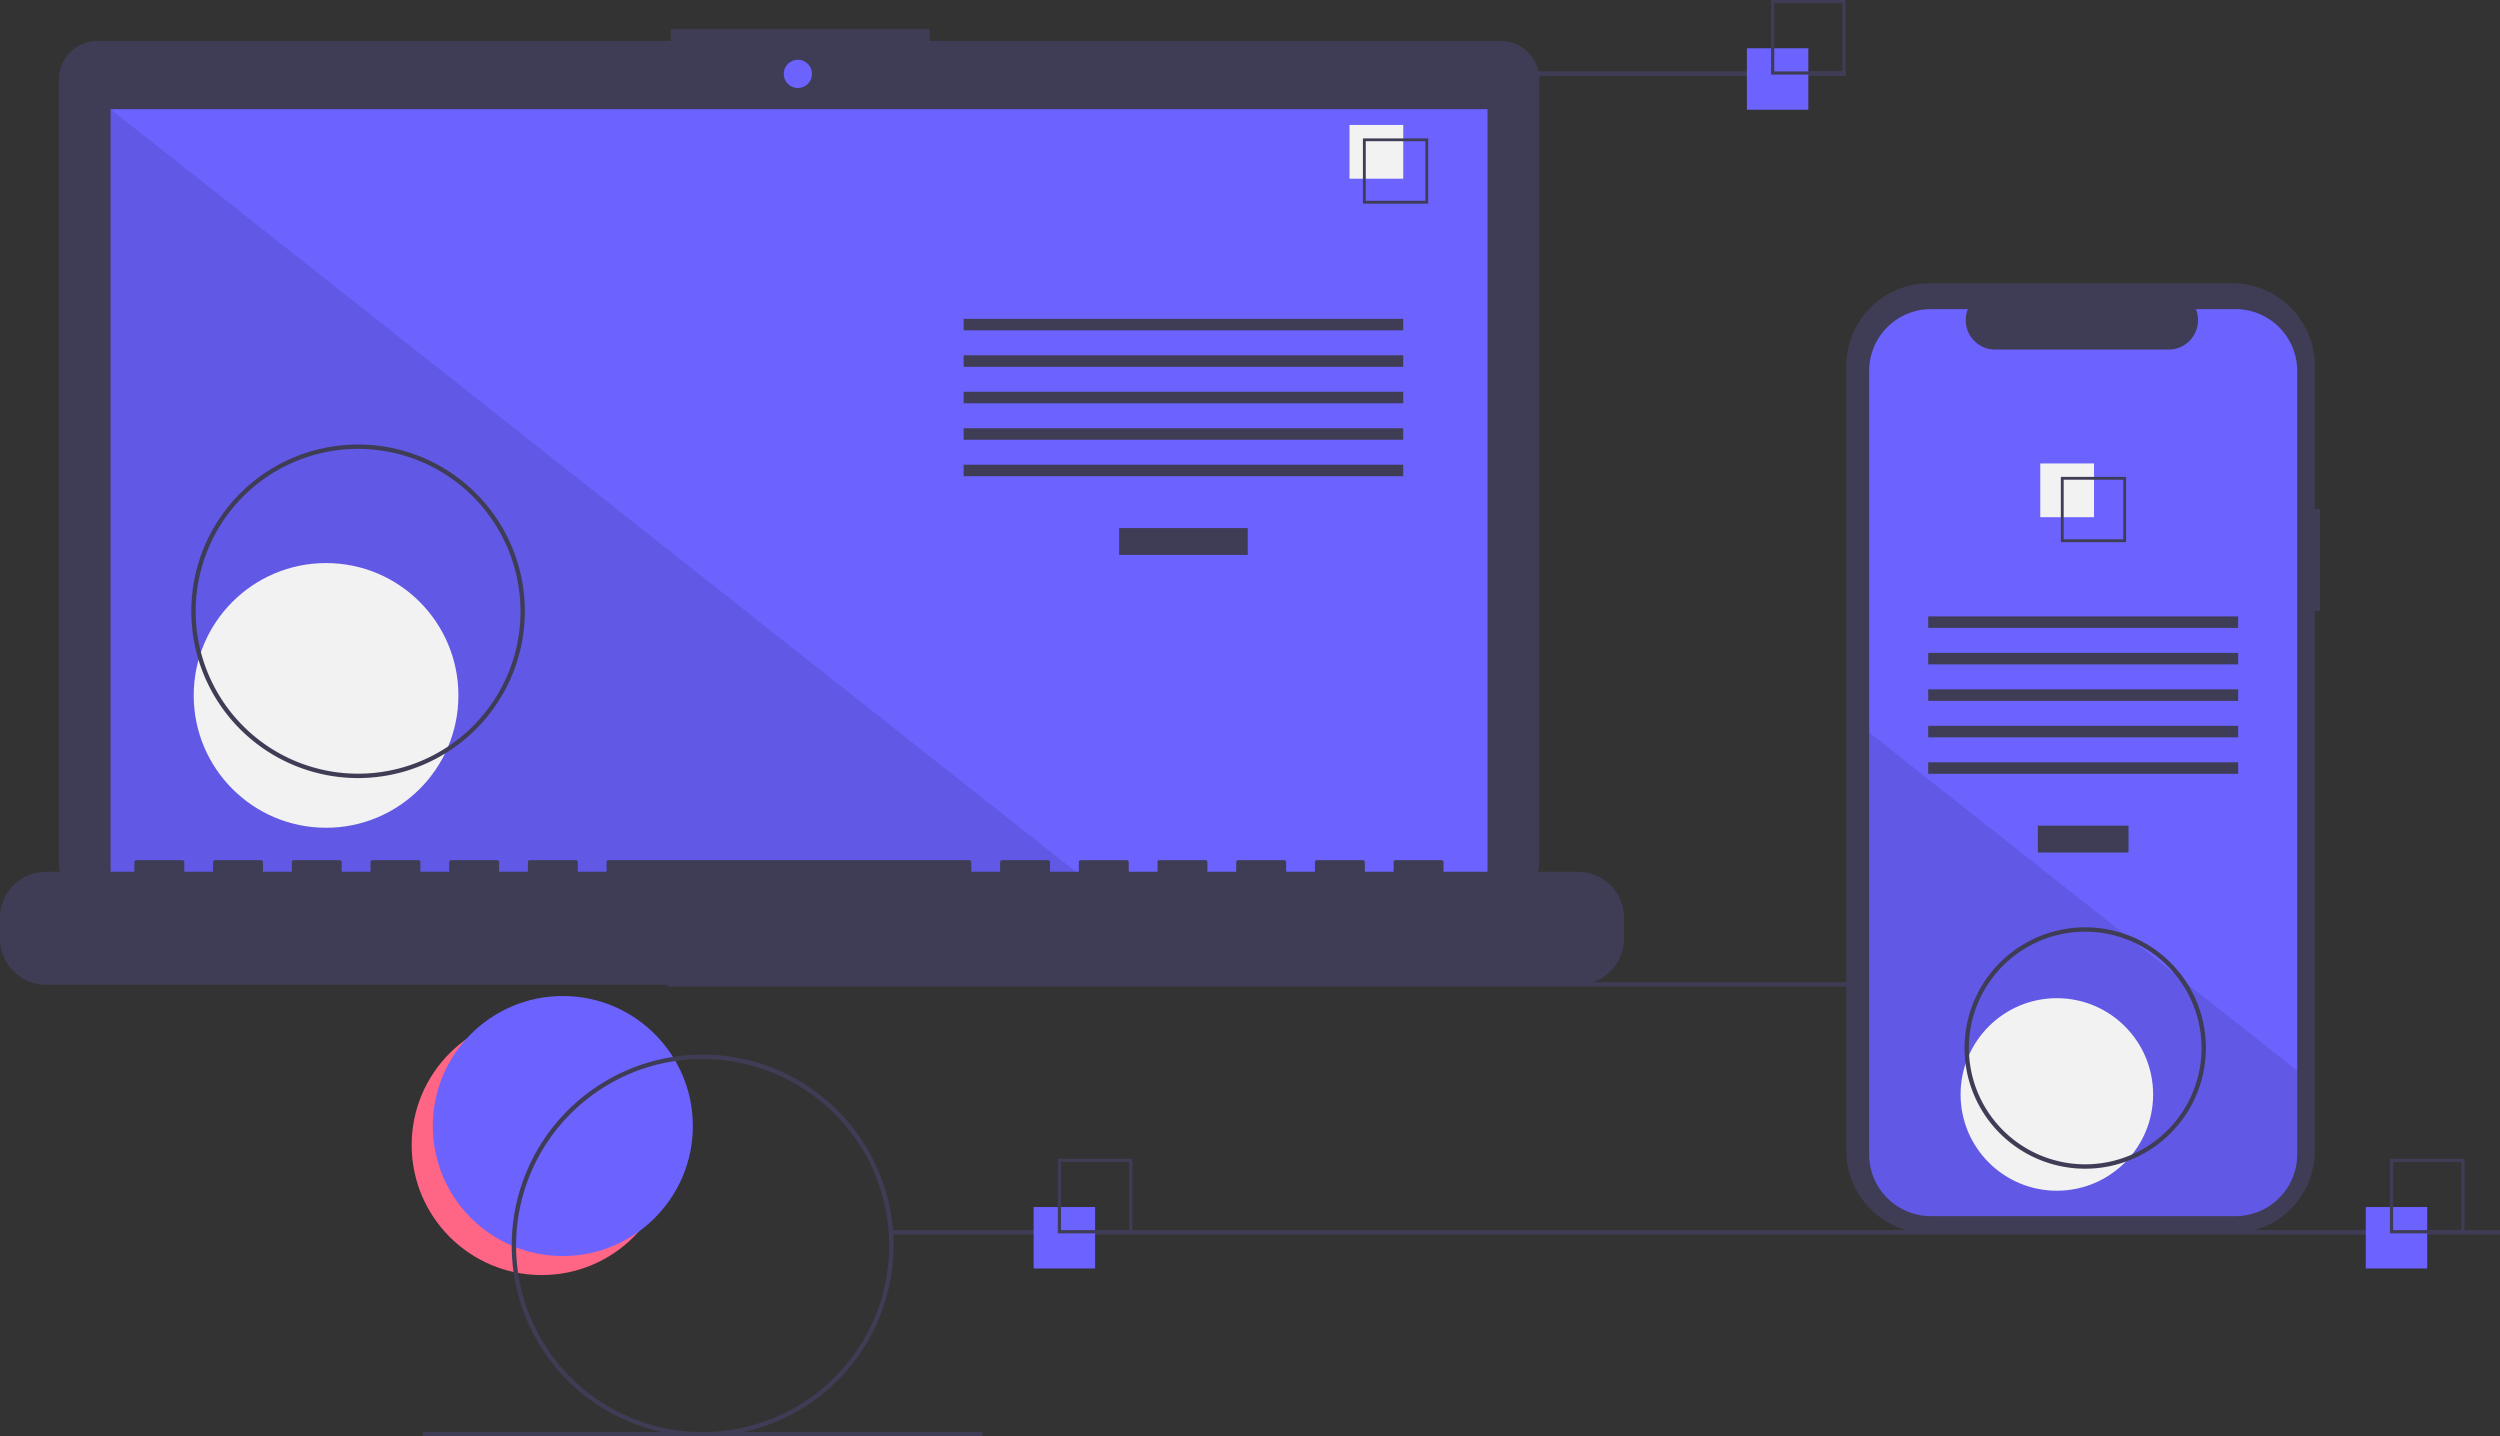 <svg id="b6117b06-2b45-45bc-b789-4a82ab6612dd" data-name="Layer 1" xmlns="http://www.w3.org/2000/svg" width="1139.171" height="654.543" viewBox="0 0 1139.171 654.543">
<rect x="0" y="0" width="1139.171" height="654.543" fill="#333333" stroke="none"/>
<circle cx="246.827" cy="521.765" r="59.243" fill="#ff6584"/>
<circle cx="256.46" cy="513.095" r="59.243" fill="#6c63ff"/>
<rect x="304.171" y="447.543" width="733" height="2" fill="#3f3d56"/>
<path d="M714.207,141.381H454.038v-5.362h-117.971v5.362H74.825a17.599,17.599,0,0,0-17.599,17.599V515.231a17.599,17.599,0,0,0,17.599,17.599H714.207a17.599,17.599,0,0,0,17.599-17.599V158.979A17.599,17.599,0,0,0,714.207,141.381Z" transform="translate(-30.415 -122.728)" fill="#3f3d56"/>
<rect x="50.406" y="49.754" width="627.391" height="353.913" fill="#6c63ff"/>
<circle cx="363.565" cy="33.667" r="6.435" fill="#6c63ff"/>
<polygon points="498.374 403.667 50.406 403.667 50.406 49.754 498.374 403.667" opacity="0.1"/>
<circle cx="148.574" cy="316.876" r="60.307" fill="#f2f2f2"/>
<rect x="509.953" y="240.622" width="58.605" height="12.246" fill="#3f3d56"/>
<rect x="439.102" y="145.279" width="200.307" height="5.248" fill="#3f3d56"/>
<rect x="439.102" y="161.898" width="200.307" height="5.248" fill="#3f3d56"/>
<rect x="439.102" y="178.518" width="200.307" height="5.248" fill="#3f3d56"/>
<rect x="439.102" y="195.137" width="200.307" height="5.248" fill="#3f3d56"/>
<rect x="439.102" y="211.756" width="200.307" height="5.248" fill="#3f3d56"/>
<rect x="614.917" y="56.934" width="24.492" height="24.492" fill="#f2f2f2"/>
<path d="M681.195,215.525h-29.74v-29.74h29.74Zm-28.447-1.293h27.154V187.078H652.748Z" transform="translate(-30.415 -122.728)" fill="#3f3d56"/>
<path d="M749.422,519.96H688.192v-4.412a.875.875,0,0,0-.875-.875h-20.993a.875.875,0,0,0-.875.875v4.412H652.329v-4.412a.875.875,0,0,0-.875-.875H630.462a.875.875,0,0,0-.875.875v4.412H616.467v-4.412a.875.875,0,0,0-.875-.875H594.599a.875.875,0,0,0-.875.875v4.412H580.604v-4.412a.875.875,0,0,0-.875-.875H558.736a.875.875,0,0,0-.875.875v4.412H544.741v-4.412a.875.875,0,0,0-.875-.875H522.873a.875.875,0,0,0-.875.875v4.412H508.878v-4.412a.875.875,0,0,0-.875-.875h-20.993a.875.875,0,0,0-.875.875v4.412H473.015v-4.412a.875.875,0,0,0-.875-.875H307.696a.875.875,0,0,0-.875.875v4.412H293.701v-4.412a.875.875,0,0,0-.875-.875H271.833a.875.875,0,0,0-.875.875v4.412H257.838v-4.412a.875.875,0,0,0-.875-.875h-20.993a.875.875,0,0,0-.875.875v4.412H221.975v-4.412a.875.875,0,0,0-.875-.875H200.107a.875.875,0,0,0-.875.875v4.412H186.112v-4.412a.875.875,0,0,0-.875-.875H164.244a.875.875,0,0,0-.875.875v4.412H150.249v-4.412a.875.875,0,0,0-.875-.875H128.381a.875.875,0,0,0-.875.875v4.412H114.386v-4.412a.875.875,0,0,0-.875-.875H92.519a.875.875,0,0,0-.875.875v4.412H51.407a20.993,20.993,0,0,0-20.993,20.993v9.492A20.993,20.993,0,0,0,51.407,571.438H749.422a20.993,20.993,0,0,0,20.993-20.993v-9.492A20.993,20.993,0,0,0,749.422,519.96Z" transform="translate(-30.415 -122.728)" fill="#3f3d56"/>
<path d="M193.586,477.272a76,76,0,1,1,76-76A76.086,76.086,0,0,1,193.586,477.272Zm0-150a74,74,0,1,0,74,74A74.084,74.084,0,0,0,193.586,327.272Z" transform="translate(-30.415 -122.728)" fill="#3f3d56"/>
<rect x="586.171" y="32.543" width="255" height="2" fill="#3f3d56"/>
<rect x="406.171" y="560.543" width="733" height="2" fill="#3f3d56"/>
<rect x="192.672" y="652.543" width="255" height="2" fill="#3f3d56"/>
<rect x="471" y="550" width="28" height="28" fill="#6c63ff"/>
<path d="M546.415,684.728h-34v-34h34Zm-32.522-1.478H544.936V652.207H513.893Z" transform="translate(-30.415 -122.728)" fill="#3f3d56"/>
<rect x="796" y="22" width="28" height="28" fill="#6c63ff"/>
<path d="M871.415,156.728h-34v-34h34Zm-32.522-1.478H869.936V124.207H838.893Z" transform="translate(-30.415 -122.728)" fill="#3f3d56"/>
<rect x="1078" y="550" width="28" height="28" fill="#6c63ff"/>
<path d="M1153.415,684.728h-34v-34h34Zm-32.522-1.478h31.043V652.207h-31.043Z" transform="translate(-30.415 -122.728)" fill="#3f3d56"/>
<path d="M1087.586,354.687h-2.379V289.525a37.714,37.714,0,0,0-37.714-37.714H909.44A37.714,37.714,0,0,0,871.726,289.525V647.006A37.714,37.714,0,0,0,909.44,684.72h138.053a37.714,37.714,0,0,0,37.714-37.714V401.07h2.379Z" transform="translate(-30.415 -122.728)" fill="#3f3d56"/>
<path d="M1077.176,291.742v356.96a28.165,28.165,0,0,1-28.16,28.17H910.296a28.165,28.165,0,0,1-28.16-28.17v-356.96a28.163,28.163,0,0,1,28.16-28.16h16.83a13.379,13.379,0,0,0,12.39,18.43h79.09a13.379,13.379,0,0,0,12.39-18.43h18.02A28.163,28.163,0,0,1,1077.176,291.742Z" transform="translate(-30.415 -122.728)" fill="#6c63ff"/>
<rect x="928.58" y="376.218" width="41.324" height="12.246" fill="#3f3d56"/>
<rect x="878.621" y="280.875" width="141.24" height="5.248" fill="#3f3d56"/>
<rect x="878.621" y="297.494" width="141.24" height="5.248" fill="#3f3d56"/>
<rect x="878.621" y="314.114" width="141.24" height="5.248" fill="#3f3d56"/>
<rect x="878.621" y="330.733" width="141.24" height="5.248" fill="#3f3d56"/>
<rect x="878.621" y="347.352" width="141.24" height="5.248" fill="#3f3d56"/>
<rect x="929.684" y="211.179" width="24.492" height="24.492" fill="#f2f2f2"/>
<path d="M969.474,340.032v29.74h29.74v-29.74Zm28.45,28.45h-27.16v-27.16h27.16Z" transform="translate(-30.415 -122.728)" fill="#3f3d56"/>
<path d="M1077.176,610.582v38.12a28.165,28.165,0,0,1-28.16,28.17H910.296a28.165,28.165,0,0,1-28.16-28.17v-192.21l116.87,92.33,2,1.58,21.74,17.17,2.03,1.61Z" transform="translate(-30.415 -122.728)" opacity="0.1"/>
<circle cx="937.241" cy="498.707" r="43.868" fill="#f2f2f2"/>
<path d="M350.586,777.272a87,87,0,1,1,87-87A87.099,87.099,0,0,1,350.586,777.272Zm0-172a85,85,0,1,0,85,85A85.096,85.096,0,0,0,350.586,605.272Z" transform="translate(-30.415 -122.728)" fill="#3f3d56"/>
<path d="M980.586,655.272a55,55,0,1,1,55-55A55.062,55.062,0,0,1,980.586,655.272Zm0-108a53,53,0,1,0,53,53A53.06,53.06,0,0,0,980.586,547.272Z" transform="translate(-30.415 -122.728)" fill="#3f3d56"/>
</svg>